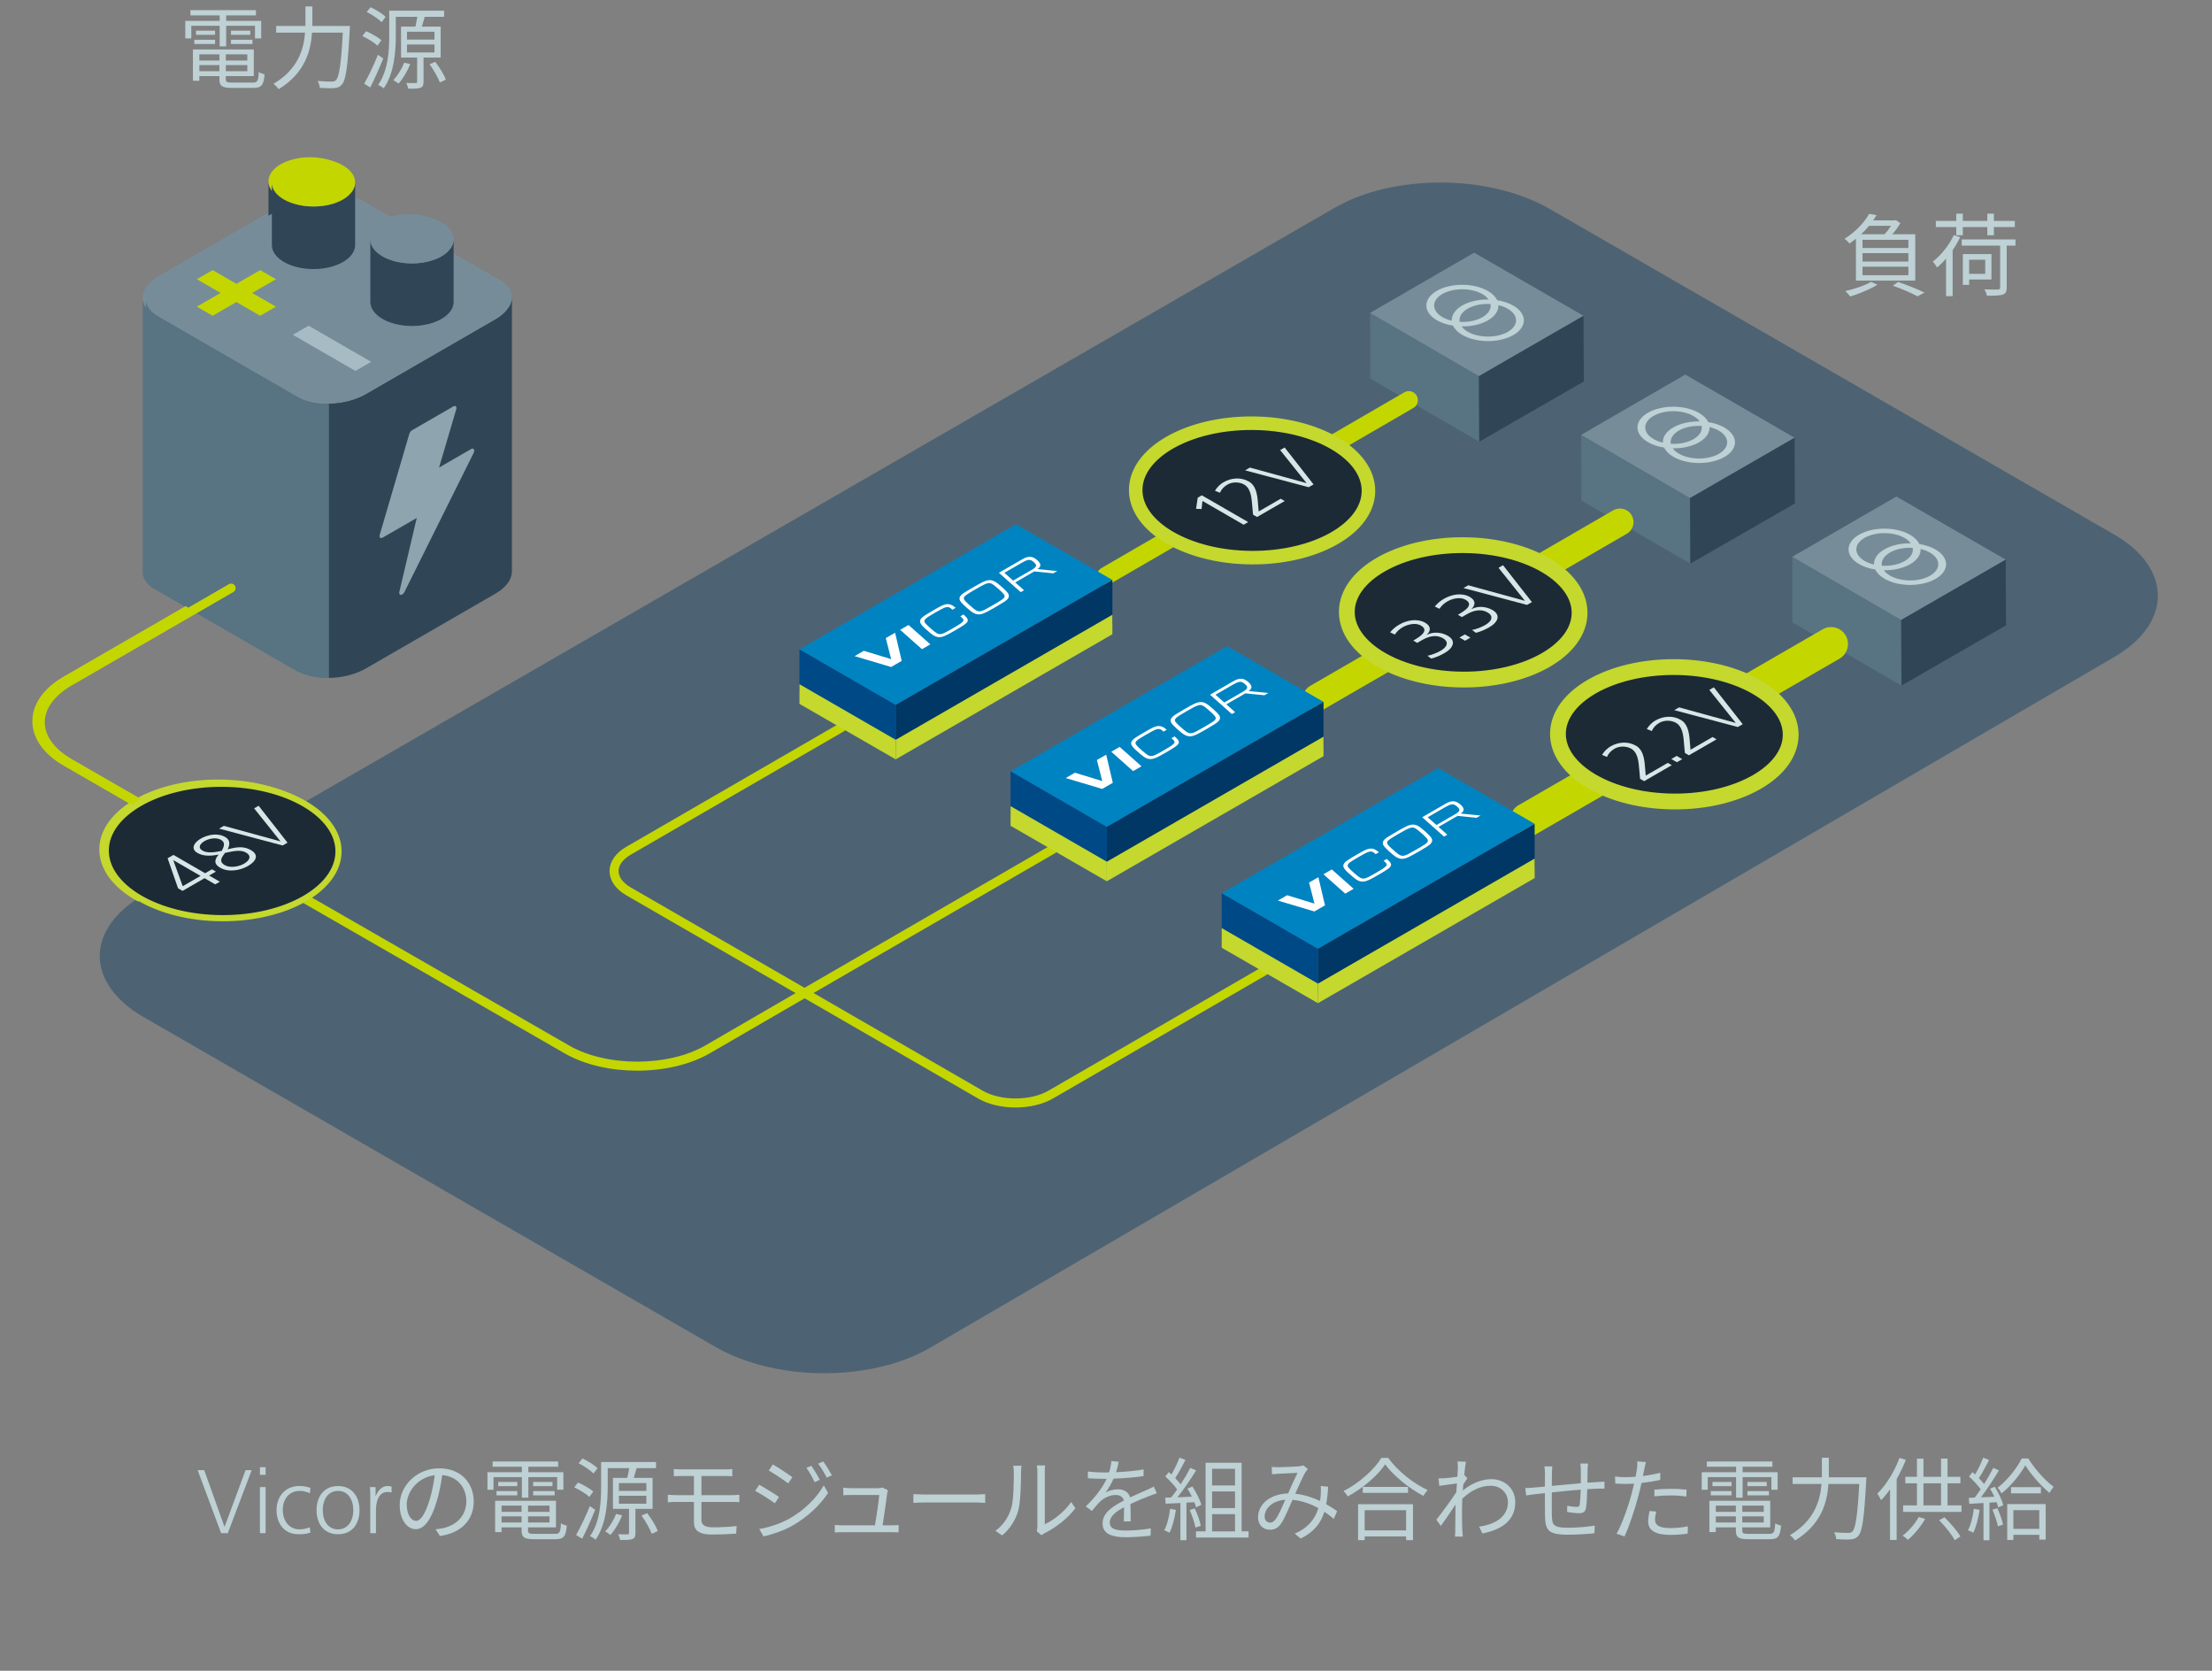 <?xml version="1.0" encoding="UTF-8"?><svg id="Layer_1" xmlns="http://www.w3.org/2000/svg" viewBox="0 0 980 740"><rect x="0" y="0" width="980" height="740" fill="#808080" stroke="none"/><defs><style>.cls-1,.cls-2,.cls-3,.cls-4,.cls-5{fill:none;}.cls-2{stroke-width:12px;}.cls-2,.cls-3,.cls-6,.cls-7,.cls-4,.cls-5,.cls-8,.cls-9,.cls-10,.cls-11{stroke-linecap:round;}.cls-2,.cls-3,.cls-4,.cls-5{stroke:#c4d600;stroke-miterlimit:10;}.cls-12{fill:#004987;}.cls-13{fill:#003764;}.cls-14{fill:#0083c1;}.cls-15{fill:#fff;}.cls-16{fill:#304657;}.cls-17{fill:#8ea4ae;}.cls-18{fill:#a6bbc3;}.cls-19{fill:#d6e7e7;}.cls-20{fill:#bed1d5;}.cls-21{fill:#c4d82e;}.cls-22{fill:#c4d600;}.cls-23{fill:#587382;}.cls-24{fill:#768d99;}.cls-25{fill:#4d6373;}.cls-3{stroke-width:15px;}.cls-6{stroke-width:2.73px;}.cls-6,.cls-7,.cls-8,.cls-9,.cls-10,.cls-11{fill:#1c2a36;stroke:#c4d82e;stroke-linejoin:round;}.cls-7{stroke-width:2.73px;}.cls-4{stroke-width:8px;}.cls-5{stroke-width:4px;}.cls-8{stroke-width:7px;}.cls-9{stroke-width:7px;}.cls-10{stroke-width:6px;}.cls-11{stroke-width:6px;}</style></defs><rect class="cls-1" x="-1.96" y="-.64" width="983.92" height="741.28"/><path class="cls-25" d="M410.58,596.43c-25.66,14.96-67.7,15.07-93.43,.23L63.5,450.4c-25.73-14.84-25.73-39.11,0-53.95L591.41,91.97c25.73-14.84,67.83-14.84,93.56,0l250.21,144.28c25.73,14.84,25.79,39.22,.13,54.18L410.58,596.43Z"/><g><g><path class="cls-1" d="M130.63,296.78l-62.22-35.92c-7.66-4.42-6.69-12.22,2.15-17.33l57.35-33.11c8.84-5.11,22.35-5.67,30.01-1.24l62.22,35.92c7.66,4.42,6.69,12.22-2.15,17.33l-57.35,33.11c-8.84,5.11-22.35,5.67-30.01,1.24h0Z"/><path class="cls-23" d="M130.63,175.37l-62.22-35.92c-3.58-2.07-5.27-4.87-5.16-7.79h0v121.33h0c-.15,2.95,1.54,5.79,5.16,7.88l62.22,35.92c3.61,2.09,8.53,3.06,13.65,2.98v-121.42c-5.11,.09-10.03-.89-13.65-2.98h0Z"/><path class="cls-24" d="M130.63,175.37l-62.22-35.92c-7.66-4.42-6.69-12.22,2.15-17.33l57.35-33.11c8.84-5.11,22.35-5.67,30.01-1.24l62.22,35.92c7.66,4.42,6.69,12.22-2.15,17.33l-57.35,33.11c-8.84,5.11-22.35,5.67-30.01,1.24h0Z"/><path class="cls-16" d="M225.29,131.57c-.17,3.3-2.64,6.75-7.31,9.45l-57.35,33.11c-4.67,2.7-10.64,4.12-16.36,4.22v121.42c5.72-.1,11.69-1.52,16.36-4.22l57.35-33.11c4.67-2.7,7.14-6.14,7.31-9.45h0v-121.42h0Z"/><path class="cls-17" d="M207.27,198.35l-14.25,8.23,7.59-25.74c.35-1.19-.28-1.91-1.21-1.37l-18.37,10.61c-.53,.31-1.01,.96-1.21,1.64l-13.06,44.56c-.35,1.19,.28,1.9,1.21,1.37l15.16-8.74-7.69,32.66c-.43,1.84,1.37,1.9,2.27,.08l30.58-61.43c.69-1.38,.08-2.49-1.02-1.85v-.02Z"/></g><g><path class="cls-16" d="M137.39,90.95c-10.19,0-18.45-4.77-18.45-10.65v27.73c0,5.88,8.26,10.65,18.45,10.65s18.45-4.77,18.45-10.65v-27.73c0,5.88-8.26,10.65-18.45,10.65Z"/><path class="cls-22" d="M137.39,90.95c-10.19,0-18.45-4.77-18.45-10.65s8.26-10.65,18.45-10.65,18.45,4.77,18.45,10.65-8.26,10.65-18.45,10.65Z"/></g><path class="cls-22" d="M85.72,135.33l10.53-6.08-10.53-6.08,6.99-4.03,10.53,6.08,10.53-6.08,6.98,4.03-10.53,6.08,10.53,6.08-6.99,4.03-10.53-6.08-10.53,6.08-6.98-4.03Z"/><path class="cls-18" d="M128.24,147.78l6.99-4.03,27.72,16-6.99,4.03-27.72-16Z"/><g><path class="cls-16" d="M181.03,116.15c-10.19,0-18.45-4.77-18.45-10.65v27.73c0,5.88,8.26,10.65,18.45,10.65s18.45-4.77,18.45-10.65v-27.73c0,5.88-8.26,10.65-18.45,10.65Z"/><path class="cls-24" d="M181.03,116.15c-10.19,0-18.45-4.77-18.45-10.65s8.26-10.65,18.45-10.65,18.45,4.77,18.45,10.65-8.26,10.65-18.45,10.65Z"/></g></g><path class="cls-5" d="M100.89,259.98l-71.68,41.42c-17.14,9.91-17.17,26.09-.05,35.96l31.11,17.94"/><g><g><polygon class="cls-23" points="792.62 275.18 840.92 303.14 840.78 274.1 792.54 246.1 792.62 275.18"/><polygon class="cls-24" points="838.67 219.41 792.54 246.1 840.78 274.1 887.11 247.38 838.67 219.41"/><polygon class="cls-16" points="887.25 276.47 840.92 303.14 840.78 274.1 887.11 247.38 887.25 276.47"/></g><path class="cls-20" d="M844.72,236.36c-6.26-3.61-16.37-3.63-22.59-.04-6.22,3.59-6.19,9.43,.07,13.04,2.05,1.18,4.51,1.97,7.12,2.38,.71,1.5,2.08,2.93,4.13,4.11,6.26,3.61,16.37,3.63,22.59,.04,6.22-3.59,6.19-9.43-.07-13.04-2.05-1.18-4.51-1.97-7.12-2.38-.71-1.5-2.08-2.93-4.13-4.11Zm-20.1,11.6c-4.9-2.83-4.93-7.42-.06-10.24,4.87-2.81,12.83-2.8,17.73,.03,1.22,.7,2.14,1.52,2.75,2.39-4.22-.07-8.47,.82-11.67,2.67s-4.74,4.3-4.62,6.74c-1.5-.36-2.91-.89-4.13-1.59Zm21.3-5.81c.37,2.09-.82,4.25-3.57,5.84s-6.49,2.28-10.11,2.06c-.37-2.09,.82-4.25,3.57-5.84s6.49-2.28,10.11-2.06Zm7.62,2.09c4.9,2.83,4.93,7.42,.06,10.24-4.87,2.81-12.83,2.8-17.73-.03-1.22-.7-2.14-1.52-2.75-2.39,4.22,.07,8.47-.82,11.67-2.67,3.21-1.85,4.74-4.3,4.62-6.74,1.5,.36,2.91,.88,4.13,1.59Z"/></g><g><g><polygon class="cls-23" points="699.09 221.18 747.39 249.14 747.25 220.1 699.01 192.1 699.09 221.18"/><polygon class="cls-24" points="745.14 165.41 699.01 192.1 747.25 220.1 793.58 193.38 745.14 165.41"/><polygon class="cls-16" points="793.72 222.47 747.39 249.14 747.25 220.1 793.58 193.38 793.72 222.47"/></g><path class="cls-20" d="M751.19,182.36c-6.26-3.61-16.37-3.63-22.59-.04-6.22,3.59-6.19,9.43,.07,13.04,2.05,1.18,4.51,1.97,7.12,2.38,.71,1.5,2.08,2.93,4.13,4.11,6.26,3.61,16.37,3.63,22.59,.04,6.22-3.59,6.19-9.43-.07-13.04-2.05-1.18-4.51-1.97-7.12-2.38-.71-1.5-2.08-2.93-4.13-4.11Zm-20.1,11.6c-4.9-2.83-4.93-7.42-.06-10.24,4.87-2.81,12.83-2.8,17.73,.03,1.22,.7,2.14,1.52,2.75,2.39-4.22-.07-8.47,.82-11.67,2.67s-4.74,4.3-4.62,6.74c-1.5-.36-2.91-.89-4.13-1.59Zm21.3-5.81c.37,2.09-.82,4.25-3.57,5.84s-6.49,2.28-10.11,2.06c-.37-2.09,.82-4.25,3.57-5.84s6.49-2.28,10.11-2.06Zm7.62,2.09c4.9,2.83,4.93,7.42,.06,10.24-4.87,2.81-12.83,2.8-17.73-.03-1.22-.7-2.14-1.52-2.75-2.39,4.22,.07,8.47-.82,11.67-2.67s4.74-4.3,4.62-6.74c1.5,.36,2.91,.88,4.13,1.59Z"/></g><g><g><polygon class="cls-23" points="605.56 167.18 653.86 195.14 653.72 166.1 605.48 138.1 605.56 167.18"/><polygon class="cls-24" points="651.61 111.41 605.48 138.1 653.72 166.1 700.05 139.38 651.61 111.41"/><polygon class="cls-16" points="700.19 168.47 653.86 195.14 653.72 166.1 700.05 139.38 700.19 168.47"/></g><path class="cls-20" d="M657.66,128.36c-6.26-3.61-16.37-3.63-22.59-.04-6.22,3.59-6.19,9.43,.07,13.04,2.05,1.18,4.51,1.97,7.12,2.38,.71,1.5,2.08,2.93,4.13,4.11,6.26,3.61,16.37,3.63,22.59,.04,6.22-3.59,6.19-9.43-.07-13.04-2.05-1.18-4.51-1.97-7.12-2.38-.71-1.5-2.08-2.93-4.13-4.11Zm-20.1,11.6c-4.9-2.83-4.93-7.42-.06-10.24,4.87-2.81,12.83-2.8,17.73,.03,1.22,.7,2.14,1.52,2.75,2.39-4.22-.07-8.47,.82-11.67,2.67s-4.74,4.3-4.62,6.74c-1.5-.36-2.91-.89-4.13-1.59Zm21.3-5.81c.37,2.09-.82,4.25-3.57,5.84s-6.49,2.28-10.11,2.06c-.37-2.09,.82-4.25,3.57-5.84s6.49-2.28,10.11-2.06Zm7.62,2.09c4.9,2.83,4.93,7.42,.06,10.24-4.87,2.81-12.83,2.8-17.73-.03-1.22-.7-2.14-1.52-2.75-2.39,4.22,.07,8.47-.82,11.67-2.67s4.74-4.3,4.62-6.74c1.5,.36,2.91,.88,4.13,1.59Z"/></g><g><line class="cls-3" x1="675.05" y1="362.61" x2="809.73" y2="284.73"/><g><ellipse class="cls-9" cx="740.29" cy="324.72" rx="29.77" ry="51.56" transform="translate(411.57 1063.24) rotate(-89.69)"/><g><path class="cls-19" d="M726.9,345.47l-1.77-1.02-.56-6.03c-.37-4-1.47-6.22-3.36-7.31-2.12-1.22-5.2-1.28-7.37-.03-1.73,1-2.75,2.2-3.38,3.65l-2.21-.87c.96-1.61,2.36-2.96,3.77-3.77,3.66-2.11,7.88-2.27,11.3-.3,1.85,1.07,3.42,3.19,3.86,8.11l.44,5.12,9.77-5.64,1.77,1.02-12.26,7.08h0Z"/><path class="cls-19" d="M741.42,337.1l-2.47-1.43,2.37-1.37,2.47,1.43-2.37,1.37Z"/><path class="cls-19" d="M746.74,334.02l-1.77-1.02-.56-6.03c-.37-4-1.47-6.22-3.36-7.31-2.12-1.22-5.2-1.28-7.37-.03-1.73,1-2.75,2.2-3.38,3.65l-2.21-.87c.96-1.61,2.36-2.96,3.77-3.77,3.66-2.11,7.88-2.27,11.3-.3,1.85,1.07,3.42,3.19,3.86,8.11l.44,5.12,9.77-5.64,1.77,1.02-12.26,7.08h0Z"/><path class="cls-19" d="M768.42,321.5l-28.16-7.47,2.14-1.23,25.1,6.89-11.7-14.63,1.99-1.15,12.8,16.34-2.17,1.25Z"/></g></g></g><g><line class="cls-2" x1="581.87" y1="308.54" x2="716.2" y2="230.73"/><g><ellipse class="cls-9" cx="646.76" cy="270.71" rx="29.77" ry="51.56" transform="translate(372.55 916) rotate(-89.69)"/><g><path class="cls-19" d="M630.91,289.94c1.82-.37,3.87-1.08,5.89-2.24,2.72-1.57,3.91-3.82,.94-5.54-2.59-1.5-5.7-1.2-9.36,.92l-1.99,1.15-1.77-1.02,.79-.46c4.94-2.85,5.05-4.79,2.55-6.23-2.27-1.31-5.76-.52-8.01,.78-1.46,.84-2.66,1.94-3.48,3.26l-2.09-1c.96-1.2,2.28-2.4,4-3.4,3.57-2.06,8.09-2.83,11.59-.81,2.44,1.41,2.6,3.43,.67,5.29l.06,.03c2.96-1.57,6.63-1.07,9.22,.42,3.68,2.12,2.7,5.28-1.46,7.67-1.76,1.01-3.6,1.84-5.86,2.43l-1.71-1.26h.02Z"/><path class="cls-19" d="M647.57,283.28l-2.47-1.43,2.37-1.37,2.47,1.43-2.37,1.37Z"/><path class="cls-19" d="M650.69,278.52c1.82-.37,3.87-1.08,5.89-2.24,2.72-1.57,3.91-3.82,.94-5.54-2.59-1.5-5.7-1.2-9.36,.92l-1.99,1.15-1.77-1.02,.79-.46c4.94-2.86,5.05-4.79,2.55-6.23-2.27-1.31-5.76-.52-8.01,.78-1.46,.84-2.66,1.94-3.47,3.26l-2.09-1c.96-1.2,2.28-2.4,4-3.4,3.57-2.06,8.08-2.83,11.59-.81,2.44,1.41,2.6,3.43,.67,5.29l.06,.04c2.96-1.57,6.63-1.07,9.22,.42,3.68,2.12,2.7,5.28-1.46,7.67-1.76,1.01-3.6,1.84-5.86,2.43l-1.71-1.26h.01Z"/><path class="cls-19" d="M675.03,267.42l-28.16-7.47,2.13-1.23,25.1,6.89-11.7-14.63,1.99-1.15,12.8,16.34-2.17,1.25h.01Z"/></g></g></g><g><line class="cls-4" x1="488.43" y1="254.6" x2="622.67" y2="176.73"/><g><ellipse class="cls-11" cx="553.22" cy="216.71" rx="29.77" ry="51.56" transform="translate(333.52 768.75) rotate(-89.69)"/><g><path class="cls-19" d="M549.48,231.91l-18.25-10.54-.39,3.59-2.44-.12,.74-4.91,1.81-1.05,20.55,11.86-2.02,1.17h0Z"/><path class="cls-19" d="M555.42,228.48l-1.77-1.02-.56-6.03c-.37-4-1.47-6.22-3.36-7.31-2.12-1.22-5.2-1.28-7.37-.03-1.73,1-2.75,2.2-3.38,3.65l-2.21-.87c.96-1.61,2.36-2.96,3.77-3.77,3.66-2.11,7.88-2.27,11.3-.3,1.85,1.07,3.42,3.19,3.86,8.11l.44,5.12,9.77-5.64,1.77,1.02-12.26,7.08h0Z"/><path class="cls-19" d="M578.28,215.29l-28.16-7.47,2.14-1.23,25.1,6.89-11.7-14.63,1.99-1.15,12.8,16.34-2.17,1.25Z"/></g></g></g><path class="cls-5" d="M371.5,321.6l-94.52,54.69c-8.57,4.96-8.56,13.07,0,18.02l155.88,90c8.57,4.95,22.6,4.94,31.17-.02l94.52-54.7"/><line class="cls-5" x1="354.93" y1="439.31" x2="465.03" y2="375.6"/><path class="cls-5" d="M133.48,397.49l116.24,66.85c17.16,9.87,45.22,9.82,62.35-.11l42.8-24.82"/><g><ellipse class="cls-6" cx="96.92" cy="376.4" rx="29.77" ry="51.56" transform="translate(-280 471.28) rotate(-89.69)"/><g><path class="cls-19" d="M93.86,391.2l-4.74-2.74-9.74,5.62-2-1.16-4.62-13.28,2.58-1.49,14.04,8.11,3.01-1.74,1.77,1.02-3.01,1.74,4.74,2.74-2.02,1.17h-.01Zm-18.52-10.68l-.06,.03,4.17,11.46,7.9-4.56-12.01-6.94h0Z"/><path class="cls-19" d="M109.64,376c3.86,2.23,2.23,5.04-1.31,7.08-3.25,1.88-8.5,2.93-12.26,.76-2.59-1.5-2.89-3.19-.71-5.85-3.93,.81-7.04,.63-9.34-.69-3.47-2.01-1.11-4.9,1.34-6.32,3.1-1.79,7.5-2.73,10.91-.76,1.97,1.14,2.36,2.95,1.09,5.46,4.84-1.36,7.65-1.19,10.27,.32h0Zm-13.2-4.51c-2.12-1.22-5.31-.64-7.33,.53-1.93,1.12-3.15,2.91-.89,4.22,1.91,1.1,4.7,.92,8.48,.13,1.45-2.44,1.36-3.95-.26-4.88Zm1.76,5.75l-.79,1.1c-1.28,1.76-1.36,3.16,.64,4.32,2.38,1.38,6.23,.72,8.51-.59,2.63-1.52,3.53-3.47,.88-5-2.33-1.34-5.64-.55-8.16-.05l-1.08,.22h0Z"/><path class="cls-19" d="M123.71,373.97l-28.16-7.47,2.14-1.23,25.1,6.89-11.7-14.63,1.99-1.15,12.8,16.34s-2.17,1.25-2.17,1.25Z"/></g></g><g><polygon class="cls-14" points="539.75 395.13 582.39 419.75 678.4 364.36 635.67 339.71 539.75 395.13"/><polygon class="cls-13" points="678.4 383.78 678.4 364.36 582.39 419.75 582.39 439.2 678.4 383.78"/><polygon class="cls-12" points="539.75 414.63 539.75 395.13 582.39 419.75 582.39 439.2 539.75 414.63"/><polygon class="cls-21" points="678.4 388.41 678.4 379.77 582.39 435.16 582.39 443.82 678.4 388.41"/><polygon class="cls-21" points="539.75 419.25 539.75 410.54 582.39 435.16 582.39 443.82 539.75 419.25"/></g><g><polygon class="cls-14" points="446.22 341.13 488.86 365.75 584.87 310.36 542.14 285.71 446.22 341.13"/><polygon class="cls-13" points="584.87 329.78 584.87 310.36 488.86 365.75 488.86 385.2 584.87 329.78"/><polygon class="cls-12" points="446.22 360.63 446.22 341.13 488.86 365.75 488.86 385.2 446.22 360.63"/><polygon class="cls-21" points="584.87 334.41 584.87 325.77 488.86 381.16 488.86 389.82 584.87 334.41"/><polygon class="cls-21" points="446.22 365.25 446.22 356.54 488.86 381.16 488.86 389.82 446.22 365.25"/></g><g><polygon class="cls-14" points="352.69 287.13 395.33 311.75 491.33 256.36 448.61 231.71 352.69 287.13"/><polygon class="cls-13" points="491.33 275.78 491.33 256.36 395.33 311.75 395.33 331.2 491.33 275.78"/><polygon class="cls-12" points="352.69 306.63 352.69 287.13 395.33 311.75 395.33 331.2 352.69 306.63"/><polygon class="cls-21" points="491.33 280.41 491.33 271.77 395.33 327.16 395.33 335.82 491.33 280.41"/><polygon class="cls-21" points="352.69 311.25 352.69 302.54 395.33 327.16 395.33 335.82 352.69 311.25"/></g><g><path class="cls-15" d="M377.12,290.1l4.09-2.36,12.11,3.7-2.39-9.32,4.13-2.38,2.93,12.47-4.7,2.71-16.17-4.82h0Z"/><path class="cls-15" d="M397.3,278.45l3.71-2.14,9.67,8.58-3.71,2.14-9.67-8.58Z"/><path class="cls-15" d="M425.36,271.65l.4,.36c1.57,1.39,1.84,2.18,1.14,3.17-.45,.6-2.02,1.66-5.4,3.61-3.31,1.91-4.6,2.53-5.81,2.8-1.19,.26-2.31,.08-3.45-.58-.85-.49-2.65-1.97-4.29-3.51-1.9-1.81-2.27-2.85-1.38-4,.64-.84,1.62-1.49,6.17-4.12,2.5-1.45,3.55-1.94,4.63-2.2,1.08-.26,2.07-.11,3.1,.48,.37,.21,.75,.5,1.42,1.05l-1.44,.83c-.48-.47-.72-.65-1.09-.86-1.21-.7-2.16-.38-6.64,2.2-4.75,2.74-5.28,3.32-4.26,4.65,.74,.95,4,3.81,5.05,4.41,.7,.4,1.4,.51,2.13,.34,.93-.22,1.97-.74,4.61-2.26,5.48-3.16,5.88-3.63,4.26-5.07l-.55-.49,1.43-.82h-.03Z"/><path class="cls-15" d="M435.92,256.55c1.19-.26,2.31-.08,3.45,.58,1.54,.89,5.04,4.05,5.75,5.2,.59,.95,.45,1.84-.43,2.73-.65,.63-1.88,1.42-5.22,3.36-3.89,2.25-5.03,2.79-6.31,3.09-1.19,.26-2.31,.08-3.45-.58-1.53-.88-5.06-4.06-5.75-5.19-.59-.95-.45-1.84,.42-2.73,.65-.63,1.88-1.43,5.3-3.4,3.82-2.2,4.97-2.76,6.23-3.05h0Zm-10.33,7.53c-.27,.71,.06,1.22,1.9,2.93,1.4,1.29,2.82,2.45,3.44,2.81,.74,.42,1.42,.54,2.17,.36,1.02-.25,1.83-.65,5.28-2.65,4.07-2.35,4.84-2.88,5.11-3.59s-.08-1.23-1.9-2.94c-1.42-1.3-2.82-2.45-3.44-2.81-1.54-.89-2.4-.63-7.39,2.25-3.89,2.25-4.9,2.95-5.17,3.62v.02Z"/><path class="cls-15" d="M441.05,253.19l10.03-5.79c1.55-.9,2.34-1.2,3.38-1.27,.79-.05,1.56,.12,2.26,.52,1.73,1,2.75,2.35,2.7,3.2-.03,.53-.39,1.12-1.28,1.71,1.12,.14,8.77,.86,8.77,.86l-1.75,1.01s-7.17-.72-8.44-.84l-8.44,4.87,3.9,3.46-1.46,.84-9.67-8.58h0Zm14.34-1.16c1.57-.91,2.12-1.43,2.13-2.06,0-.38-.17-.69-.69-1.2-.37-.38-.81-.72-1.21-.96-1.03-.59-2.15-.37-4.21,.82l-7.93,4.58,3.89,3.44,8.02-4.63h0Z"/></g><g><path class="cls-15" d="M564.65,398.37l4.09-2.36,12.11,3.7-2.39-9.32,4.13-2.38,2.93,12.47-4.7,2.71-16.17-4.82Z"/><path class="cls-15" d="M584.83,386.72l3.71-2.14,9.67,8.58-3.71,2.14-9.67-8.58Z"/><path class="cls-15" d="M612.89,379.92l.4,.36c1.57,1.39,1.84,2.18,1.14,3.17-.45,.6-2.02,1.66-5.4,3.61-3.31,1.91-4.6,2.53-5.81,2.8-1.19,.26-2.31,.08-3.45-.58-.85-.49-2.65-1.97-4.29-3.51-1.9-1.81-2.27-2.85-1.38-4,.64-.84,1.62-1.49,6.17-4.12,2.5-1.45,3.55-1.94,4.63-2.2s2.07-.11,3.1,.48c.37,.21,.75,.5,1.42,1.05l-1.44,.83c-.48-.47-.72-.65-1.09-.86-1.21-.7-2.16-.38-6.64,2.2-4.75,2.74-5.28,3.32-4.26,4.65,.74,.95,4,3.81,5.05,4.41,.7,.4,1.4,.51,2.13,.34,.93-.22,1.97-.74,4.61-2.26,5.48-3.16,5.88-3.63,4.26-5.07l-.55-.49,1.43-.82h-.03Z"/><path class="cls-15" d="M623.45,364.82c1.19-.26,2.31-.08,3.45,.58,1.54,.89,5.04,4.05,5.75,5.2,.59,.95,.45,1.84-.43,2.73-.65,.63-1.88,1.42-5.22,3.36-3.89,2.25-5.03,2.79-6.31,3.09-1.19,.26-2.31,.08-3.45-.58-1.53-.88-5.06-4.06-5.75-5.19-.59-.95-.45-1.84,.42-2.73,.65-.63,1.88-1.43,5.3-3.4,3.82-2.2,4.97-2.76,6.23-3.05h.01Zm-10.33,7.53c-.27,.71,.06,1.22,1.9,2.93,1.4,1.29,2.82,2.45,3.44,2.81,.74,.42,1.42,.54,2.17,.36,1.02-.25,1.83-.65,5.28-2.65,4.07-2.35,4.84-2.88,5.11-3.59,.27-.71-.08-1.23-1.9-2.94-1.42-1.3-2.82-2.45-3.44-2.81-1.54-.89-2.4-.63-7.39,2.25-3.89,2.25-4.9,2.95-5.17,3.62v.02Z"/><path class="cls-15" d="M628.58,361.46l10.03-5.79c1.55-.9,2.34-1.2,3.38-1.27,.79-.05,1.56,.12,2.26,.52,1.73,1,2.75,2.35,2.7,3.2-.03,.53-.39,1.12-1.28,1.71,1.12,.14,8.77,.86,8.77,.86l-1.75,1.01s-7.17-.72-8.44-.84l-8.44,4.87,3.9,3.46-1.46,.84-9.67-8.58h0Zm14.34-1.16c1.57-.91,2.12-1.43,2.13-2.06,0-.38-.17-.69-.69-1.2-.37-.38-.81-.72-1.21-.96-1.03-.59-2.15-.37-4.21,.82l-7.93,4.58,3.89,3.44,8.02-4.63h0Z"/></g><g><path class="cls-15" d="M470.65,344.1l4.09-2.36,12.11,3.7-2.39-9.32,4.13-2.38,2.93,12.47-4.7,2.71-16.17-4.82h0Z"/><path class="cls-15" d="M490.84,332.45l3.71-2.14,9.67,8.58-3.71,2.14-9.67-8.58Z"/><path class="cls-15" d="M518.89,325.65l.4,.36c1.57,1.39,1.84,2.18,1.14,3.17-.45,.6-2.02,1.66-5.4,3.61-3.31,1.91-4.6,2.53-5.81,2.8-1.19,.26-2.31,.08-3.45-.58-.85-.49-2.65-1.97-4.29-3.51-1.9-1.81-2.27-2.85-1.38-4,.64-.84,1.62-1.49,6.17-4.12,2.5-1.45,3.55-1.94,4.63-2.2,1.08-.26,2.07-.11,3.1,.48,.37,.21,.75,.5,1.42,1.05l-1.44,.83c-.48-.47-.72-.65-1.09-.86-1.21-.7-2.16-.38-6.64,2.2-4.75,2.74-5.28,3.32-4.26,4.65,.74,.95,4,3.81,5.05,4.41,.7,.4,1.4,.51,2.13,.34,.93-.22,1.97-.74,4.61-2.26,5.48-3.16,5.88-3.63,4.26-5.07l-.55-.49,1.43-.82h-.03Z"/><path class="cls-15" d="M529.46,310.55c1.19-.26,2.31-.08,3.45,.58,1.54,.89,5.04,4.05,5.75,5.2,.59,.95,.45,1.84-.43,2.73-.65,.63-1.88,1.42-5.22,3.36-3.89,2.25-5.03,2.79-6.31,3.09-1.19,.26-2.31,.08-3.45-.58-1.53-.88-5.06-4.06-5.75-5.19-.59-.95-.45-1.84,.42-2.73,.65-.63,1.88-1.43,5.3-3.4,3.82-2.2,4.97-2.76,6.23-3.05h.01Zm-10.33,7.53c-.27,.71,.06,1.22,1.9,2.93,1.4,1.29,2.82,2.45,3.44,2.81,.74,.42,1.42,.54,2.17,.36,1.02-.25,1.83-.65,5.28-2.65,4.07-2.35,4.84-2.88,5.11-3.59,.27-.71-.08-1.23-1.9-2.94-1.42-1.3-2.82-2.45-3.44-2.81-1.54-.89-2.4-.63-7.39,2.25-3.89,2.25-4.9,2.95-5.17,3.62v.02Z"/><path class="cls-15" d="M534.58,307.19l10.03-5.79c1.55-.9,2.34-1.2,3.38-1.27,.79-.05,1.56,.12,2.26,.52,1.73,1,2.75,2.35,2.7,3.2-.03,.53-.39,1.12-1.28,1.71,1.12,.14,8.77,.86,8.77,.86l-1.75,1.01s-7.17-.72-8.44-.84l-8.44,4.87,3.9,3.46-1.46,.84-9.67-8.58h0Zm14.34-1.16c1.57-.91,2.12-1.43,2.13-2.06,0-.38-.17-.69-.69-1.2-.37-.38-.81-.72-1.21-.96-1.03-.59-2.15-.37-4.21,.82l-7.93,4.58,3.89,3.44,8.02-4.63h0Z"/></g><g><rect class="cls-1" x="-.46" y="-.14" width="983.92" height="741.28"/><path class="cls-25" d="M412.08,596.93c-25.66,14.96-67.7,15.07-93.43,.23L65,450.9c-25.73-14.84-25.73-39.11,0-53.95L592.91,92.47c25.73-14.84,67.83-14.84,93.56,0l250.21,144.28c25.73,14.84,25.79,39.22,.13,54.18L412.08,596.93Z"/><g><g><path class="cls-1" d="M132.13,297.28l-62.22-35.92c-7.66-4.42-6.69-12.22,2.15-17.33l57.35-33.11c8.84-5.11,22.35-5.67,30.01-1.24l62.22,35.92c7.66,4.42,6.69,12.22-2.15,17.33l-57.35,33.11c-8.84,5.11-22.35,5.67-30.01,1.24Z"/><path class="cls-23" d="M132.13,175.87l-62.22-35.92c-3.58-2.07-5.27-4.87-5.16-7.79h0v121.33h.01c-.15,2.95,1.54,5.79,5.16,7.88l62.22,35.92c3.61,2.09,8.53,3.06,13.65,2.98v-121.42c-5.11,.09-10.03-.89-13.65-2.98Z"/><path class="cls-24" d="M132.13,175.87l-62.22-35.92c-7.66-4.42-6.69-12.22,2.15-17.33l57.35-33.11c8.84-5.11,22.35-5.67,30.01-1.24l62.22,35.92c7.66,4.42,6.69,12.22-2.15,17.33l-57.35,33.11c-8.84,5.11-22.35,5.67-30.01,1.24Z"/><path class="cls-16" d="M226.79,132.07c-.17,3.3-2.64,6.75-7.31,9.45l-57.35,33.11c-4.67,2.7-10.64,4.12-16.36,4.22v121.42c5.72-.1,11.69-1.52,16.36-4.22l57.35-33.11c4.67-2.7,7.14-6.14,7.31-9.45h0v-121.42h0Z"/><path class="cls-17" d="M208.77,198.85l-14.25,8.23,7.59-25.74c.35-1.19-.28-1.91-1.21-1.37l-18.37,10.61c-.53,.31-1.01,.96-1.21,1.64l-13.06,44.56c-.35,1.19,.28,1.9,1.21,1.37l15.16-8.74-7.69,32.66c-.43,1.84,1.37,1.9,2.27,.08l30.58-61.43c.69-1.38,.08-2.49-1.02-1.85Z"/></g><g><path class="cls-16" d="M138.89,91.45c-10.19,0-18.45-4.77-18.45-10.65v27.73c0,5.88,8.26,10.65,18.45,10.65s18.45-4.77,18.45-10.65v-27.73c0,5.88-8.26,10.65-18.45,10.65Z"/><path class="cls-22" d="M138.89,91.45c-10.19,0-18.45-4.77-18.45-10.65s8.26-10.65,18.45-10.65,18.45,4.77,18.45,10.65-8.26,10.65-18.45,10.65Z"/></g><path class="cls-22" d="M87.22,135.83l10.53-6.08-10.53-6.08,6.99-4.03,10.53,6.08,10.53-6.08,6.98,4.03-10.53,6.08,10.53,6.08-6.99,4.03-10.53-6.08-10.53,6.08-6.98-4.03Z"/><path class="cls-18" d="M129.74,148.28l6.99-4.03,27.72,16-6.99,4.03-27.72-16Z"/><g><path class="cls-16" d="M182.53,116.65c-10.19,0-18.45-4.77-18.45-10.65v27.73c0,5.88,8.26,10.65,18.45,10.65s18.45-4.77,18.45-10.65v-27.73c0,5.88-8.26,10.65-18.45,10.65Z"/><path class="cls-24" d="M182.53,116.65c-10.19,0-18.45-4.77-18.45-10.65s8.26-10.65,18.45-10.65,18.45,4.77,18.45,10.65-8.26,10.65-18.45,10.65Z"/></g></g><path class="cls-5" d="M102.39,260.48l-71.68,41.42c-17.14,9.91-17.17,26.09-.05,35.96l31.11,17.94"/><g><g><polygon class="cls-23" points="794.12 275.68 842.42 303.64 842.28 274.6 794.04 246.6 794.12 275.68"/><polygon class="cls-24" points="840.17 219.91 794.04 246.6 842.28 274.6 888.61 247.88 840.17 219.91"/><polygon class="cls-16" points="888.75 276.97 842.42 303.64 842.28 274.6 888.61 247.88 888.75 276.97"/></g><path class="cls-20" d="M846.22,236.86c-6.26-3.61-16.37-3.63-22.59-.04-6.22,3.59-6.19,9.43,.07,13.04,2.05,1.18,4.51,1.97,7.12,2.38,.71,1.5,2.08,2.93,4.13,4.11,6.26,3.61,16.37,3.63,22.59,.04,6.22-3.59,6.19-9.43-.07-13.04-2.05-1.18-4.51-1.97-7.12-2.38-.71-1.5-2.08-2.93-4.13-4.11Zm-20.1,11.6c-4.9-2.83-4.93-7.42-.06-10.24,4.87-2.81,12.83-2.8,17.73,.03,1.22,.7,2.14,1.52,2.75,2.39-4.22-.07-8.47,.82-11.67,2.67s-4.74,4.3-4.62,6.74c-1.5-.36-2.91-.89-4.13-1.59Zm21.3-5.81c.37,2.09-.82,4.25-3.57,5.84-2.75,1.59-6.49,2.28-10.11,2.06-.37-2.09,.82-4.25,3.57-5.84,2.75-1.59,6.49-2.28,10.11-2.06Zm7.62,2.09c4.9,2.83,4.93,7.42,.06,10.24-4.87,2.81-12.83,2.8-17.73-.03-1.22-.7-2.14-1.52-2.75-2.39,4.22,.07,8.47-.82,11.67-2.67,3.21-1.85,4.74-4.3,4.62-6.74,1.5,.36,2.91,.88,4.13,1.59Z"/></g><g><g><polygon class="cls-23" points="700.59 221.68 748.89 249.64 748.75 220.6 700.51 192.6 700.59 221.68"/><polygon class="cls-24" points="746.64 165.91 700.51 192.6 748.75 220.6 795.08 193.88 746.64 165.91"/><polygon class="cls-16" points="795.22 222.97 748.89 249.64 748.75 220.6 795.08 193.88 795.22 222.97"/></g><path class="cls-20" d="M752.69,182.86c-6.26-3.61-16.37-3.63-22.59-.04-6.22,3.59-6.19,9.43,.07,13.04,2.05,1.18,4.51,1.97,7.12,2.38,.71,1.5,2.08,2.93,4.13,4.11,6.26,3.61,16.37,3.63,22.59,.04,6.22-3.59,6.19-9.43-.07-13.04-2.05-1.18-4.51-1.97-7.12-2.38-.71-1.5-2.08-2.93-4.13-4.11Zm-20.1,11.6c-4.9-2.83-4.93-7.42-.06-10.24,4.87-2.81,12.83-2.8,17.73,.03,1.22,.7,2.14,1.52,2.75,2.39-4.22-.07-8.47,.82-11.67,2.67s-4.74,4.3-4.62,6.74c-1.5-.36-2.91-.89-4.13-1.59Zm21.3-5.81c.37,2.09-.82,4.25-3.57,5.84-2.75,1.59-6.49,2.28-10.11,2.06-.37-2.09,.82-4.25,3.57-5.84,2.75-1.59,6.49-2.28,10.11-2.06Zm7.62,2.09c4.9,2.83,4.93,7.42,.06,10.24-4.87,2.81-12.83,2.8-17.73-.03-1.22-.7-2.14-1.52-2.75-2.39,4.22,.07,8.47-.82,11.67-2.67s4.74-4.3,4.62-6.74c1.5,.36,2.91,.88,4.13,1.59Z"/></g><g><g><polygon class="cls-23" points="607.06 167.68 655.36 195.64 655.22 166.6 606.98 138.6 607.06 167.68"/><polygon class="cls-24" points="653.11 111.91 606.98 138.6 655.22 166.6 701.55 139.88 653.11 111.91"/><polygon class="cls-16" points="701.69 168.97 655.36 195.64 655.22 166.6 701.55 139.88 701.69 168.97"/></g><path class="cls-20" d="M659.16,128.86c-6.26-3.61-16.37-3.63-22.59-.04-6.22,3.59-6.19,9.43,.07,13.04,2.05,1.18,4.51,1.97,7.12,2.38,.71,1.5,2.08,2.93,4.13,4.11,6.26,3.61,16.37,3.63,22.59,.04,6.22-3.59,6.19-9.43-.07-13.04-2.05-1.18-4.51-1.97-7.12-2.38-.71-1.5-2.08-2.93-4.13-4.11Zm-20.1,11.6c-4.9-2.83-4.93-7.42-.06-10.24,4.87-2.81,12.83-2.8,17.73,.03,1.22,.7,2.14,1.52,2.75,2.39-4.22-.07-8.47,.82-11.67,2.67s-4.74,4.3-4.62,6.74c-1.5-.36-2.91-.89-4.13-1.59Zm21.3-5.81c.37,2.09-.82,4.25-3.57,5.84s-6.49,2.28-10.11,2.06c-.37-2.09,.82-4.25,3.57-5.84s6.49-2.28,10.11-2.06Zm7.62,2.09c4.9,2.83,4.93,7.42,.06,10.24-4.87,2.81-12.83,2.8-17.73-.03-1.22-.7-2.14-1.52-2.75-2.39,4.22,.07,8.47-.82,11.67-2.67s4.74-4.3,4.62-6.74c1.5,.36,2.91,.88,4.13,1.59Z"/></g><g><line class="cls-3" x1="676.55" y1="363.11" x2="811.23" y2="285.23"/><g><ellipse class="cls-8" cx="741.76" cy="325.2" rx="29.77" ry="51.56" transform="translate(412.58 1065.21) rotate(-89.69)"/><g><path class="cls-19" d="M728.4,345.97l-1.77-1.02-.56-6.03c-.37-4-1.47-6.22-3.36-7.31-2.12-1.22-5.2-1.28-7.37-.03-1.73,1-2.75,2.2-3.38,3.65l-2.21-.87c.96-1.61,2.36-2.96,3.77-3.77,3.66-2.11,7.88-2.27,11.3-.3,1.85,1.07,3.42,3.19,3.86,8.11l.44,5.12,9.77-5.64,1.77,1.02-12.26,7.08Z"/><path class="cls-19" d="M742.92,337.6l-2.47-1.43,2.37-1.37,2.47,1.43-2.37,1.37Z"/><path class="cls-19" d="M748.24,334.52l-1.77-1.02-.56-6.03c-.37-4-1.47-6.22-3.36-7.31-2.12-1.22-5.2-1.28-7.37-.03-1.73,1-2.75,2.2-3.38,3.65l-2.21-.87c.96-1.61,2.36-2.96,3.77-3.77,3.66-2.11,7.88-2.27,11.3-.3,1.85,1.07,3.42,3.19,3.86,8.11l.44,5.12,9.77-5.64,1.77,1.02-12.26,7.08Z"/><path class="cls-19" d="M769.92,322l-28.16-7.47,2.14-1.23,25.1,6.89-11.7-14.63,1.99-1.15,12.8,16.34-2.17,1.25Z"/></g></g></g><g><line class="cls-2" x1="583.37" y1="309.04" x2="717.7" y2="231.23"/><g><ellipse class="cls-8" cx="648.23" cy="271.2" rx="29.77" ry="51.56" transform="translate(373.55 917.97) rotate(-89.69)"/><g><path class="cls-19" d="M632.41,290.44c1.82-.37,3.87-1.08,5.89-2.24,2.72-1.57,3.91-3.82,.94-5.54-2.59-1.5-5.7-1.2-9.36,.92l-1.99,1.15-1.77-1.02,.79-.46c4.94-2.85,5.05-4.79,2.55-6.23-2.27-1.31-5.76-.52-8.01,.78-1.46,.84-2.66,1.94-3.48,3.26l-2.09-1c.96-1.2,2.28-2.4,4-3.4,3.57-2.06,8.09-2.83,11.59-.81,2.44,1.41,2.6,3.43,.67,5.29l.06,.03c2.96-1.57,6.63-1.07,9.22,.42,3.68,2.12,2.7,5.28-1.46,7.67-1.76,1.01-3.6,1.84-5.86,2.43l-1.71-1.26Z"/><path class="cls-19" d="M649.07,283.78l-2.47-1.43,2.37-1.37,2.47,1.43-2.37,1.37Z"/><path class="cls-19" d="M652.19,279.02c1.82-.37,3.87-1.08,5.89-2.24,2.72-1.57,3.91-3.82,.94-5.54-2.59-1.5-5.7-1.2-9.36,.92l-1.99,1.15-1.77-1.02,.79-.46c4.94-2.86,5.05-4.79,2.55-6.23-2.27-1.31-5.76-.52-8.01,.78-1.46,.84-2.66,1.94-3.47,3.26l-2.09-1c.96-1.2,2.28-2.4,4-3.4,3.57-2.06,8.08-2.83,11.59-.81,2.44,1.41,2.6,3.43,.67,5.29l.06,.04c2.96-1.57,6.63-1.07,9.22,.42,3.68,2.12,2.7,5.28-1.46,7.67-1.76,1.01-3.6,1.84-5.86,2.43l-1.71-1.26Z"/><path class="cls-19" d="M676.53,267.92l-28.16-7.47,2.13-1.23,25.1,6.89-11.7-14.63,1.99-1.15,12.8,16.34-2.17,1.25Z"/></g></g></g><g><line class="cls-4" x1="489.93" y1="255.1" x2="624.17" y2="177.23"/><g><ellipse class="cls-10" cx="554.7" cy="217.2" rx="29.77" ry="51.56" transform="translate(334.52 770.73) rotate(-89.69)"/><g><path class="cls-19" d="M550.98,232.41l-18.25-10.54-.39,3.59-2.44-.12,.74-4.91,1.81-1.05,20.55,11.86-2.02,1.17Z"/><path class="cls-19" d="M556.92,228.98l-1.77-1.02-.56-6.03c-.37-4-1.47-6.22-3.36-7.31-2.12-1.22-5.2-1.28-7.37-.03-1.73,1-2.75,2.2-3.38,3.65l-2.21-.87c.96-1.61,2.36-2.96,3.77-3.77,3.66-2.11,7.88-2.27,11.3-.3,1.85,1.07,3.42,3.19,3.86,8.11l.44,5.12,9.77-5.64,1.77,1.02-12.26,7.08Z"/><path class="cls-19" d="M579.78,215.79l-28.16-7.47,2.14-1.23,25.1,6.89-11.7-14.63,1.99-1.15,12.8,16.34-2.17,1.25Z"/></g></g></g><path class="cls-5" d="M373,322.1l-94.52,54.69c-8.57,4.96-8.56,13.07,0,18.02l155.88,90c8.57,4.95,22.6,4.94,31.17-.02l94.52-54.7"/><line class="cls-5" x1="356.43" y1="439.81" x2="466.53" y2="376.1"/><path class="cls-5" d="M134.98,397.99l116.24,66.85c17.16,9.87,45.22,9.82,62.35-.11l42.8-24.82"/><g><ellipse class="cls-7" cx="98.41" cy="376.88" rx="29.77" ry="51.56" transform="translate(-278.99 473.27) rotate(-89.69)"/><g><path class="cls-19" d="M95.36,391.7l-4.74-2.74-9.74,5.62-2-1.16-4.62-13.28,2.58-1.49,14.04,8.11,3.01-1.74,1.77,1.02-3.01,1.74,4.74,2.74-2.02,1.17Zm-18.52-10.69l-.06,.03,4.17,11.46,7.9-4.56-12.01-6.94Z"/><path class="cls-19" d="M111.14,376.5c3.86,2.23,2.23,5.04-1.31,7.08-3.25,1.88-8.5,2.93-12.26,.76-2.59-1.5-2.89-3.19-.71-5.85-3.93,.81-7.04,.63-9.34-.69-3.47-2.01-1.11-4.9,1.34-6.32,3.1-1.79,7.5-2.73,10.91-.76,1.97,1.14,2.36,2.95,1.09,5.46,4.84-1.36,7.65-1.19,10.27,.32Zm-13.2-4.51c-2.12-1.23-5.31-.64-7.33,.53-1.93,1.12-3.15,2.91-.89,4.22,1.91,1.1,4.7,.92,8.48,.13,1.45-2.44,1.36-3.95-.26-4.88Zm1.76,5.75l-.79,1.1c-1.28,1.76-1.36,3.17,.64,4.32,2.38,1.38,6.23,.72,8.51-.59,2.63-1.52,3.53-3.47,.88-5-2.33-1.34-5.64-.55-8.16-.05l-1.08,.22Z"/><path class="cls-19" d="M125.21,374.47l-28.16-7.47,2.14-1.23,25.1,6.89-11.7-14.63,1.99-1.15,12.8,16.34-2.17,1.25Z"/></g></g><g><path class="cls-20" d="M822.25,105.76c-.92,.72-1.88,1.4-2.88,2.08-.48-.64-1.48-1.64-2.2-2.08,5.16-3.16,8.96-7.52,10.96-11.08l3.24,.64c-.48,.76-.96,1.52-1.48,2.28h9.6l.44-.12,2,1.32c-.88,1.64-2.2,3.4-3.56,4.96h10.16v20.52h-26.28v-18.52Zm9.52,20.36c-3.2,2-8.16,4-12.04,5.2-.48-.6-1.56-1.84-2.24-2.4,3.96-.88,8.68-2.44,11.44-4.08l2.84,1.28Zm-3.72-26.12c-1.04,1.28-2.2,2.56-3.52,3.76h10.36c1.08-1.08,2.12-2.48,2.92-3.76h-9.76Zm17.44,6.2h-20.32v3.64h20.32v-3.64Zm0,5.92h-20.32v3.72h20.32v-3.72Zm0,6h-20.32v3.76h20.32v-3.76Zm-4.56,6.76c4.24,1.44,8.88,3.32,11.72,4.72l-3.12,1.64c-2.48-1.36-6.72-3.2-10.92-4.72l2.32-1.64Z"/><path class="cls-20" d="M868.45,105.04c-.96,1.96-2.08,3.92-3.36,5.76v20.36h-2.92v-16.64c-1.28,1.52-2.64,2.84-3.96,3.92-.36-.56-1.32-1.96-1.92-2.56,3.68-2.84,7.2-7.2,9.32-11.76l2.84,.92Zm-1.76-4.48h-9.04v-2.72h9.04v-3.2h2.92v3.2h10.84v-3.2h2.92v3.2h9.28v2.72h-9.28v3.64h-2.92v-3.64h-10.84v3.64h-2.92v-3.64Zm26.24,8.24h-3.88v18.64c0,1.76-.48,2.6-1.8,3.04-1.32,.48-3.52,.48-6.96,.48-.16-.8-.64-1.96-1.12-2.8,2.76,.12,5.28,.12,6,.08s.96-.24,.96-.84v-18.6h-17v-2.76h23.8v2.76Zm-20.52,15v2.36h-2.8v-13.64h12.68v11.28h-9.88Zm0-8.76v6.24h7.12v-6.24h-7.12Z"/></g><g><path class="cls-20" d="M97.32,11.42h-12.56v5.6h-2.68v-7.76h15.24v-2.44h-12.96v-2.32h29.04v2.32h-13.2v2.44h15.52v7.76h-2.76v-5.6h-12.76v9.12h-2.88V11.42Zm14.6,25.16c2.12,0,2.52-.68,2.72-4.68,.68,.44,1.76,.84,2.6,1-.44,4.84-1.36,6.04-5.12,6.04h-9.2c-4.48,0-5.72-.76-5.72-3.96v-1.28h-8.88v2.08h-2.84v-13.88h26.96v11.8h-12.4v1.28c0,1.36,.48,1.6,3,1.6h8.88Zm-25.83-18.96h9.2v1.88h-9.2v-1.88Zm9.2-2.2h-8.44v-1.84h8.44v1.84Zm-6.96,8.64v2.76h8.88v-2.76h-8.88Zm8.88,7.48v-2.72h-8.88v2.72h8.88Zm12.36-7.48h-9.52v2.76h9.52v-2.76Zm0,7.48v-2.72h-9.52v2.72h9.52Zm1.32-17.96v1.84h-8.56v-1.84h8.56Zm-8.56,4.04h9.52v1.88h-9.52v-1.88Z"/><path class="cls-20" d="M155.04,11.5s-.04,1.12-.08,1.56c-.88,16.4-1.72,22.36-3.48,24.36-.92,1.12-1.88,1.44-3.4,1.6-1.4,.12-3.96,.04-6.4-.12-.04-.88-.4-2.16-1-3.04,2.72,.24,5.28,.28,6.28,.28,.84,0,1.36-.12,1.84-.6,1.44-1.36,2.32-7,3.08-21.08h-13.64c-.56,8.28-3.2,17.96-14.8,25.04-.48-.72-1.56-1.88-2.28-2.36,10.84-6.44,13.4-15.2,14-22.68h-12.8v-2.96h12.96V2.86h3.08V11.5h16.64Z"/><path class="cls-20" d="M167.24,20.22c-1.36-1.32-4.28-3.12-6.72-4.24l1.68-2.16c2.36,1.04,5.32,2.68,6.76,4l-1.72,2.4Zm2.56,5.68c-1.68,4.2-3.88,9.12-5.76,12.84l-2.68-1.68c1.76-3.08,4.28-8.28,6.08-12.8l2.36,1.64Zm-.72-16.08c-1.36-1.4-4.24-3.32-6.6-4.52l1.68-2.12c2.36,1.12,5.32,2.88,6.68,4.32l-1.76,2.32Zm18.56,15.68v10.72c0,1.44-.24,2.24-1.36,2.64-1.08,.44-2.76,.44-5.44,.4-.12-.72-.48-1.8-.84-2.52,1.92,.08,3.68,.04,4.12,.04,.52-.04,.68-.16,.68-.6v-10.68h-7.12V11.78h6.36c.32-1.36,.64-3,.84-4.32h-9.52V15.62c0,6.96-.68,16.88-5.36,23.52-.52-.48-1.8-1.28-2.48-1.56,4.52-6.4,4.92-15.4,4.92-21.96V4.74h24.32v2.72h-8.8l.2,.04c-.4,1.4-.84,2.96-1.28,4.28h8.36v13.72h-7.6Zm-5.88,2.88c-1.28,3.2-3.24,6.52-5.2,8.64-.56-.4-1.68-1.2-2.32-1.56,1.96-2,3.72-4.88,4.84-7.72l2.68,.64Zm-1.44-10.84h12.16v-3.48h-12.16v3.48Zm0,5.68h12.16v-3.52h-12.16v3.52Zm12.52,4.16c1.88,2.44,3.92,5.72,4.68,7.92l-2.64,1.24c-.8-2.16-2.72-5.56-4.56-8.08l2.52-1.08Z"/></g><g><path class="cls-20" d="M97.96,679.05l-10.4-27.92h2.92l9,25.16,9.32-25.16h2.72l-10.6,27.92h-2.96Z"/><path class="cls-20" d="M115.16,653.21v-3.36h2.52v3.36h-2.52Zm0,25.83v-20.4h2.52v20.4h-2.52Z"/><path class="cls-20" d="M137.52,678.81c-1.72,.6-3.4,.72-5.2,.72-6.68,0-9.8-5.08-9.8-10.68,0-6.48,4.24-10.68,10.08-10.68,1.44,0,2.96,.16,4.92,.8l-.2,2.4c-1.48-.64-2.96-1.04-4.4-1.04-4.88,0-7.64,3.6-7.64,8.52,0,4.48,2.68,8.52,7.4,8.52,1.6,0,3.04-.36,4.6-.92l.24,2.36Z"/><path class="cls-20" d="M140.24,668.85c0-6,3.28-10.68,9.52-10.68s9.52,4.76,9.52,10.68-3.12,10.68-9.52,10.68-9.52-4.84-9.52-10.68Zm16.28,0c0-4.72-2.36-8.52-6.8-8.52-4.04,0-6.72,3.4-6.72,8.52,0,4.84,2.44,8.52,6.76,8.52s6.76-3.72,6.76-8.52Z"/><path class="cls-20" d="M164.04,679.05v-17.56c0-.52-.04-1.76-.16-2.84h2.52v3.92h.08c1.16-2.84,3.04-4.4,5.24-4.4,.6,0,1.32,.12,1.76,.24v2.64c-.52-.16-1.2-.24-1.8-.24-3.88,0-5.12,4.08-5.12,8.2v10.04h-2.52Z"/><path class="cls-20" d="M194.88,680.29l-1.88-2.96c1.28-.12,2.52-.32,3.44-.52,5.12-1.16,10.16-4.96,10.16-11.88,0-6.04-3.88-11.04-10.68-11.6-.52,3.72-1.28,7.8-2.4,11.52-2.44,8.24-5.6,12.44-9.32,12.44s-7.12-4.08-7.12-10.68c0-8.68,7.72-16.28,17.48-16.28s15.32,6.6,15.32,14.72-5.52,14-15,15.24Zm-10.56-6.68c1.88,0,4-2.68,6.04-9.44,1-3.32,1.8-7.12,2.24-10.8-7.68,.96-12.4,7.52-12.4,12.96,0,5.04,2.32,7.28,4.12,7.28Z"/><path class="cls-20" d="M231.2,654.21h-12.56v5.6h-2.68v-7.76h15.24v-2.44h-12.96v-2.32h29.04v2.32h-13.2v2.44h15.52v7.76h-2.76v-5.6h-12.76v9.12h-2.88v-9.12Zm14.6,25.16c2.12,0,2.52-.68,2.72-4.68,.68,.44,1.76,.84,2.6,1-.44,4.84-1.36,6.04-5.12,6.04h-9.2c-4.48,0-5.72-.76-5.72-3.96v-1.28h-8.88v2.08h-2.84v-13.88h26.96v11.8h-12.4v1.28c0,1.36,.48,1.6,3,1.6h8.88Zm-25.83-18.96h9.2v1.88h-9.2v-1.88Zm9.2-2.2h-8.44v-1.84h8.44v1.84Zm-6.96,8.64v2.76h8.88v-2.76h-8.88Zm8.88,7.48v-2.72h-8.88v2.72h8.88Zm12.36-7.48h-9.52v2.76h9.52v-2.76Zm0,7.48v-2.72h-9.52v2.72h9.52Zm1.32-17.96v1.84h-8.56v-1.84h8.56Zm-8.56,4.04h9.52v1.88h-9.52v-1.88Z"/><path class="cls-20" d="M261.12,663.01c-1.36-1.32-4.28-3.12-6.72-4.24l1.68-2.16c2.36,1.04,5.32,2.68,6.76,4l-1.72,2.4Zm2.56,5.68c-1.68,4.2-3.88,9.12-5.76,12.84l-2.68-1.68c1.76-3.08,4.28-8.28,6.08-12.8l2.36,1.64Zm-.72-16.08c-1.36-1.4-4.24-3.32-6.6-4.52l1.68-2.12c2.36,1.12,5.32,2.88,6.68,4.32l-1.76,2.32Zm18.56,15.68v10.72c0,1.44-.24,2.24-1.36,2.64-1.08,.44-2.76,.44-5.44,.4-.12-.72-.48-1.8-.84-2.52,1.92,.08,3.68,.04,4.12,.04,.52-.04,.68-.16,.68-.6v-10.68h-7.12v-13.72h6.36c.32-1.36,.64-3,.84-4.32h-9.52v8.16c0,6.96-.68,16.88-5.36,23.52-.52-.48-1.8-1.28-2.48-1.56,4.52-6.4,4.92-15.4,4.92-21.96v-10.88h24.32v2.72h-8.8l.2,.04c-.4,1.4-.84,2.96-1.28,4.28h8.36v13.72h-7.6Zm-5.88,2.88c-1.28,3.2-3.24,6.52-5.2,8.64-.56-.4-1.68-1.2-2.32-1.56,1.96-2,3.72-4.88,4.84-7.72l2.68,.64Zm-1.44-10.84h12.16v-3.48h-12.16v3.48Zm0,5.68h12.16v-3.52h-12.16v3.52Zm12.52,4.16c1.88,2.44,3.92,5.72,4.68,7.92l-2.64,1.24c-.8-2.16-2.72-5.56-4.56-8.08l2.52-1.08Z"/><path class="cls-20" d="M302.12,650.81h19.04c1.28,0,2.4-.08,3.28-.16v3.2c-.96-.04-1.88-.12-3.28-.12h-10.4v8.48h13.48c.84,0,2.44-.08,3.32-.16v3.28c-.92-.12-2.36-.12-3.24-.12h-13.56v8.04c0,2,1.4,3.2,5.08,3.2s7.08-.16,10.52-.56l-.2,3.36c-3.12,.24-6.96,.4-10.76,.4-6.04,0-7.96-2.12-7.96-5.4v-9.04h-7.8c-1,0-2.64,.08-3.76,.16v-3.36c1.08,.08,2.72,.2,3.76,.2h7.8v-8.48h-5.32c-1.36,0-2.52,.04-3.6,.12v-3.2c1.08,.08,2.24,.16,3.6,.16Z"/><path class="cls-20" d="M345.12,663.01l-1.8,2.8c-2-1.44-6.32-4.24-8.76-5.48l1.8-2.72c2.36,1.28,7.04,4.16,8.76,5.4Zm4.68,9.56c6.64-3.8,11.92-9.04,15.16-14.68l1.92,3.32c-3.48,5.36-9,10.52-15.4,14.28-4,2.36-9.52,4.2-13.24,4.96l-1.84-3.24c4.36-.76,9.36-2.36,13.4-4.64Zm1.28-18.32l-1.88,2.76c-1.92-1.48-6.28-4.36-8.6-5.72l1.8-2.68c2.36,1.32,6.96,4.4,8.68,5.64Zm12.12,1.16l-2.28,1.04c-1-2.08-2.32-4.48-3.64-6.32l2.2-.92c1,1.44,2.8,4.32,3.72,6.2Zm5.36-2l-2.28,1.04c-1.08-2.12-2.44-4.4-3.8-6.2l2.24-.96c1.08,1.4,2.84,4.28,3.84,6.12Z"/><path class="cls-20" d="M393.08,661.25c-.32,2.72-1.48,10.64-2.04,14.32h3.92c.88,0,2.32-.04,3.16-.12v3.24c-.72-.04-2.2-.08-3.04-.08h-21.92c-1.24,0-2.16,.04-3.32,.12v-3.32c.96,.08,2.12,.16,3.32,.16h14.48c.6-3.36,1.76-11.16,1.88-13.44h-12.72c-1.16,0-2.2,.08-3.2,.12v-3.36c.96,.12,2.16,.24,3.16,.24h12.16c.64,0,1.64-.12,2-.28l2.44,1.16c-.12,.4-.24,.92-.28,1.24Z"/><path class="cls-20" d="M410.24,661.93h21.92c2,0,3.44-.12,4.32-.2v3.92c-.8-.04-2.48-.2-4.28-.2h-21.96c-2.2,0-4.32,.08-5.56,.2v-3.92c1.2,.08,3.32,.2,5.56,.2Z"/><path class="cls-20" d="M447.96,668.17c1.16-3.64,1.2-11.64,1.2-16.08,0-1.2-.12-2.08-.28-2.92h3.68c-.04,.48-.2,1.68-.2,2.88,0,4.44-.16,13-1.24,17-1.2,4.28-3.76,8.2-7.12,11l-3-2.04c3.36-2.4,5.76-5.96,6.96-9.84Zm11.64,7.8v-23.96c0-1.52-.2-2.68-.24-2.96h3.68c-.04,.28-.16,1.44-.16,2.96v23.08c3.68-1.68,8.6-5.32,11.68-9.84l1.88,2.72c-3.44,4.68-9,8.8-13.64,11.08-.64,.36-1.08,.68-1.36,.92l-2.12-1.76c.16-.64,.28-1.44,.28-2.24Z"/><path class="cls-20" d="M494.48,652.05c4.08-.2,8.44-.56,12.2-1.24l-.04,2.96c-3.96,.64-8.92,.96-13.28,1.12-.92,2.12-2.24,4.4-3.6,6.2,1.52-.96,3.84-1.48,5.56-1.48,2.6,0,4.72,1.28,5.36,3.6,2.72-1.32,5.16-2.28,7.24-3.24,1.2-.52,2.16-.96,3.28-1.56l1.32,3c-1.04,.28-2.48,.84-3.56,1.28-2.24,.84-5.08,2-8.12,3.44,.04,2.32,.08,5.72,.12,7.68h-3.08c.08-1.52,.12-4.12,.12-6.24-3.72,1.96-6.32,4.08-6.32,6.72,0,3.12,3.12,3.6,7.24,3.6,3.12,0,7.4-.36,10.92-.96l-.08,3.2c-3.04,.4-7.48,.72-10.96,.72-5.72,0-10.32-1.24-10.32-6.12s4.76-7.68,9.44-10.12c-.4-1.72-1.84-2.48-3.64-2.48-2.52,0-5.08,1.24-6.88,2.92-1.16,1.08-2.28,2.56-3.64,4.16l-2.72-2c5.04-4.88,7.72-9,9.24-12.24h-1.76c-1.72,0-4.36-.08-6.56-.24v-3c2.12,.28,4.92,.44,6.76,.44,.84,0,1.76,0,2.64-.04,.56-1.72,.92-3.52,1-5l3.28,.28c-.24,1.2-.56,2.76-1.16,4.64Z"/><path class="cls-20" d="M520.96,668.73c-.56,3.76-1.52,7.6-2.84,10.16-.48-.36-1.68-.92-2.32-1.12,1.32-2.44,2.16-6,2.6-9.52l2.56,.48Zm4.68-3.2v16.64h-2.68v-16.48l-6.52,.32-.24-2.68c.8,0,1.72-.04,2.64-.08,.88-1.04,1.8-2.24,2.68-3.56-1.24-1.8-3.36-4.04-5.24-5.72l1.52-1.96c.4,.32,.8,.68,1.2,1.04,1.32-2.24,2.72-5.24,3.56-7.44l2.64,1c-1.36,2.68-3.04,5.88-4.56,8.04,.96,.96,1.8,1.92,2.44,2.76,1.64-2.52,3.16-5.12,4.28-7.28l2.56,1.12c-2.32,3.76-5.52,8.48-8.28,11.92,2-.08,4.2-.2,6.4-.28-.6-1.24-1.28-2.48-1.96-3.56l2.2-.96c1.64,2.56,3.4,5.96,3.96,8.12l-2.36,1.12c-.16-.68-.4-1.44-.76-2.28l-3.48,.2Zm3.68,2.56c1.16,2.44,2.32,5.6,2.68,7.68l-2.36,.8c-.36-2.08-1.48-5.28-2.56-7.76l2.24-.72Zm23.84,10.16v2.72h-23.28v-2.72h4.24v-30.39h15.96v30.39h3.08Zm-16.16-27.71v7.36h10.16v-7.36h-10.16Zm10.16,10.04h-10.16v7.36h10.16v-7.36Zm-10.16,17.68h10.16v-7.64h-10.16v7.64Z"/><path class="cls-20" d="M566.4,649.85c2.12,0,7.36-.28,9.04-.4,.76-.08,1.48-.24,2-.44l2,1.64c-.36,.44-.72,.84-1.04,1.32-1.12,1.8-2.88,5.88-4.56,9.6,4.04,.44,7.76,1.72,11,3.2,.16-1,.24-2,.32-2.96,.04-1.2,.08-2.56,0-3.68l3.24,.36c-.12,2.84-.4,5.4-.84,7.72,1.92,1.08,3.56,2.16,4.84,3.08l-1.48,3.44c-1.2-1.04-2.6-2.12-4.16-3.16-1.64,5.2-4.72,9-10.52,11.88l-2.64-2.2c6.32-2.68,9.2-6.96,10.48-11.28-3.36-1.88-7.28-3.32-11.44-3.68-1.56,3.52-3.52,8.24-5.04,10.48-1.44,2.04-2.96,2.76-5.04,2.76-2.96,0-5.2-2.12-5.2-5.48,0-5.88,5.44-10.4,13.32-10.6,1.4-3.16,2.92-6.64,4.16-9.12-1.6,.08-6.48,.28-8.32,.4-.88,.04-2,.16-2.96,.24l-.16-3.24c1.04,.08,2.2,.12,3,.12Zm-3.72,24.52c.92,0,1.56-.36,2.4-1.4,1.44-1.88,2.96-5.6,4.36-8.72-5.84,.44-9.16,3.96-9.16,7.4,0,1.76,1.12,2.72,2.4,2.72Z"/><path class="cls-20" d="M615,645.69c4.24,5.88,11.28,11.44,17.56,14.28-.72,.68-1.44,1.72-1.96,2.56-6.2-3.24-13.2-8.84-16.92-13.96-3.28,4.88-9.76,10.56-16.6,14.2-.36-.68-1.16-1.72-1.84-2.36,6.96-3.52,13.64-9.6,16.76-14.72h3Zm-13.32,20.52h24.32v15.92h-3.04v-1.64h-18.36v1.64h-2.92v-15.92Zm22.12-7.64v2.64h-20.04v-2.64h20.04Zm-19.2,10.32v8.92h18.36v-8.92h-18.36Z"/><path class="cls-20" d="M645.72,647.29l3.76,.12c-.2,1-.52,3.24-.8,6.04,.08-.04,.12-.04,.2-.08l1.2,1.4c-.52,.72-1.2,1.8-1.8,2.8-.08,.84-.16,1.72-.2,2.6,4.4-3.64,8.96-5.04,12.76-5.04,5.52,0,10.44,3.92,10.48,10.12,.04,8.04-5.84,12.24-14.56,13.92l-1.48-3c6.76-.96,12.84-4.12,12.8-11,0-3.08-2.44-7.12-7.72-7.12-4.64,0-8.88,2.32-12.52,5.72-.08,1.68-.12,3.28-.12,4.72,0,3.64-.04,6.08,.16,9.64,.04,.72,.12,1.72,.2,2.44h-3.48c.08-.56,.12-1.72,.12-2.36,.04-3.84,.04-5.88,.12-10.24,0-.4,.04-.96,.04-1.6-1.96,2.96-4.6,6.76-6.52,9.48l-2-2.76c2.24-2.8,6.84-9.04,8.84-12.2,.08-1.28,.16-2.6,.28-3.88-1.84,.24-5.32,.72-7.84,1.08l-.32-3.32c.88,.04,1.64,0,2.6-.04,1.32-.08,3.68-.36,5.76-.68,.12-1.88,.2-3.36,.2-3.8,0-.88,0-1.96-.16-2.96Z"/><path class="cls-20" d="M703.36,651.09c-.04,1.84-.04,3.84-.08,5.6,1.6-.12,3.12-.2,4.44-.28,1.04-.08,2.16-.16,3.12-.2v3.12c-.64-.04-2.16,0-3.16,0-1.2,.04-2.72,.12-4.48,.24-.08,2.92-.16,6.48-.56,8.36-.36,1.76-1.24,2.28-3.08,2.28-1.44,0-4.2-.36-5.28-.56l.08-2.76c1.36,.32,3.08,.52,4,.52s1.4-.16,1.52-1.08c.2-1.32,.36-4.04,.44-6.56-4.12,.32-8.8,.8-12.8,1.2-.04,4.12-.04,8.28,0,9.84,.12,4.32,.2,5.84,7.12,5.84,4.32,0,9.28-.48,11.88-.96l-.12,3.4c-2.68,.28-7.56,.64-11.6,.64-9.24,0-10.12-2.12-10.32-8.48-.04-1.72-.04-5.96-.04-9.96-1.76,.2-3.24,.36-4.28,.48-1.24,.16-2.96,.4-4.04,.56l-.36-3.28c1.24,0,2.72-.08,4.16-.24,1-.08,2.6-.24,4.52-.4,.04-2.68,.04-4.88,.04-5.56,0-1.24-.08-2.16-.24-3.4h3.48c-.08,.92-.16,2-.16,3.24,0,1.32,0,3.28-.04,5.4,3.92-.36,8.56-.8,12.84-1.16v-5.72c0-.88-.08-2.32-.2-3h3.4c-.12,.68-.16,2.04-.2,2.88Z"/><path class="cls-20" d="M728.48,650.77c-.16,.84-.36,1.88-.6,2.96,2.6-.32,5.24-.8,7.68-1.44v3.16c-2.6,.6-5.52,1.04-8.32,1.36-.36,1.76-.8,3.6-1.28,5.36-1.44,5.68-4.16,13.92-6.24,18.32l-3.52-1.2c2.4-4.12,5.24-12.24,6.72-17.88,.36-1.32,.72-2.84,1.04-4.28-1.32,.08-2.56,.12-3.68,.12-1.76,0-3.2-.08-4.64-.16l-.12-3.12c1.92,.24,3.36,.28,4.8,.28,1.32,0,2.76-.08,4.32-.2,.28-1.4,.48-2.68,.6-3.48,.16-1.12,.2-2.48,.12-3.32l3.84,.32c-.24,.88-.56,2.4-.72,3.2Zm4.76,22.32c0,1.88,1.04,3.72,6.76,3.72,2.6,0,5.36-.28,7.8-.8l-.12,3.24c-2.16,.32-4.8,.56-7.72,.56-6.32,0-9.76-1.92-9.76-5.88,0-1.56,.28-3.04,.6-4.72l3,.28c-.36,1.32-.56,2.56-.56,3.6Zm7.04-13.68c2.36,0,4.76,.12,6.92,.36l-.08,3.04c-2.04-.28-4.4-.48-6.72-.48-2.52,0-4.96,.12-7.44,.4v-2.96c2.12-.2,4.76-.36,7.32-.36Z"/><path class="cls-20" d="M769.16,654.21h-12.56v5.6h-2.68v-7.76h15.24v-2.44h-12.96v-2.32h29.04v2.32h-13.2v2.44h15.52v7.76h-2.76v-5.6h-12.76v9.12h-2.88v-9.12Zm14.6,25.16c2.12,0,2.52-.68,2.72-4.68,.68,.44,1.76,.84,2.6,1-.44,4.84-1.36,6.04-5.12,6.04h-9.2c-4.48,0-5.72-.76-5.72-3.96v-1.28h-8.88v2.08h-2.84v-13.88h26.96v11.8h-12.4v1.28c0,1.36,.48,1.6,3,1.6h8.88Zm-25.83-18.96h9.2v1.88h-9.2v-1.88Zm9.2-2.2h-8.44v-1.84h8.44v1.84Zm-6.96,8.64v2.76h8.88v-2.76h-8.88Zm8.88,7.48v-2.72h-8.88v2.72h8.88Zm12.36-7.48h-9.52v2.76h9.52v-2.76Zm0,7.48v-2.72h-9.52v2.72h9.52Zm1.32-17.96v1.84h-8.56v-1.84h8.56Zm-8.56,4.04h9.52v1.88h-9.52v-1.88Z"/><path class="cls-20" d="M826.88,654.29s-.04,1.12-.08,1.56c-.88,16.4-1.72,22.36-3.48,24.36-.92,1.12-1.88,1.44-3.4,1.6-1.4,.12-3.96,.04-6.4-.12-.04-.88-.4-2.16-1-3.04,2.72,.24,5.28,.28,6.28,.28,.84,0,1.36-.12,1.84-.6,1.44-1.36,2.32-7,3.08-21.08h-13.64c-.56,8.28-3.2,17.96-14.8,25.04-.48-.72-1.56-1.88-2.28-2.36,10.84-6.44,13.4-15.2,14-22.68h-12.8v-2.96h12.96v-8.64h3.08v8.64h16.64Z"/><path class="cls-20" d="M844.36,646.57c-1.12,2.88-2.52,5.8-4.08,8.56v26.92h-2.92v-22.44c-1.24,1.8-2.6,3.44-3.96,4.84-.32-.68-1.16-2.2-1.68-2.92,3.92-3.8,7.6-9.8,9.84-15.84l2.8,.88Zm8.56,26.2c-2,3.48-4.96,6.96-7.64,9.24-.52-.52-1.68-1.48-2.36-1.84,2.72-2.08,5.48-5.2,7.16-8.28l2.84,.88Zm16.08-6.04v2.92h-25.84v-2.92h6.12v-9.76h-5.16v-2.88h5.16v-8.04h2.88v8.04h7.8v-8.08h2.88v8.08h5.68v2.88h-5.68v9.76h6.16Zm-16.84,0h7.8v-9.76h-7.8v9.76Zm9.28,5.28c2.76,2.6,5.72,6.16,7.12,8.48l-2.52,1.68c-1.32-2.48-4.28-6.2-6.92-8.84l2.32-1.32Z"/><path class="cls-20" d="M877.04,668.73c-.56,3.76-1.52,7.6-2.84,10.16-.48-.36-1.68-.92-2.32-1.12,1.32-2.44,2.16-6,2.6-9.52l2.56,.48Zm6.72-10.24c1.64,2.56,3.24,6,3.76,8.16l-2.24,1c-.16-.68-.4-1.48-.72-2.32l-3.16,.2v16.64h-2.64v-16.48c-2.28,.12-4.44,.24-6.28,.36l-.24-2.64,2.64-.12c.84-1.08,1.76-2.36,2.64-3.68-1.24-1.76-3.32-4-5.16-5.64l1.52-1.96c.4,.32,.76,.68,1.16,1.04,1.36-2.24,2.76-5.24,3.6-7.44l2.6,1.04c-1.36,2.64-3.04,5.8-4.52,8.04,.88,.88,1.68,1.8,2.32,2.6,1.56-2.48,3-5.04,4.04-7.16l2.52,1.12c-2.28,3.8-5.32,8.48-7.96,11.92l5.92-.24c-.56-1.24-1.2-2.52-1.88-3.6l2.08-.84Zm1.12,9.48c1.08,2.28,2.16,5.32,2.56,7.28l-2.28,.76c-.4-2-1.4-5-2.44-7.32l2.16-.72Zm13.72-22c2.8,4.48,7.24,9.64,11.24,12.52-.6,.76-1.36,1.84-1.84,2.72-3.88-3.2-8.32-8.32-10.72-12.2-2.16,3.92-6.2,9-10.52,12.44-.4-.8-1.12-1.88-1.76-2.52,4.32-3.28,8.64-8.72,10.68-12.96h2.92Zm-9.32,20.2h17.04v15.72h-2.84v-2.12h-11.48v2.28h-2.72v-15.88Zm14.92-7.52v2.76h-13.24v-2.76h13.24Zm-12.2,10.2v8.28h11.48v-8.28h-11.48Z"/></g><g><polygon class="cls-14" points="541.25 395.63 583.89 420.25 679.9 364.86 637.17 340.21 541.25 395.63"/><polygon class="cls-13" points="679.9 384.28 679.9 364.86 583.89 420.25 583.89 439.7 679.9 384.28"/><polygon class="cls-12" points="541.25 415.13 541.25 395.63 583.89 420.25 583.89 439.7 541.25 415.13"/><polygon class="cls-21" points="679.9 388.91 679.9 380.27 583.89 435.66 583.89 444.32 679.9 388.91"/><polygon class="cls-21" points="541.25 419.75 541.25 411.04 583.89 435.66 583.89 444.32 541.25 419.75"/></g><g><polygon class="cls-14" points="447.72 341.63 490.36 366.25 586.37 310.86 543.64 286.21 447.72 341.63"/><polygon class="cls-13" points="586.37 330.28 586.37 310.86 490.36 366.25 490.36 385.7 586.37 330.28"/><polygon class="cls-12" points="447.72 361.13 447.72 341.63 490.36 366.25 490.36 385.7 447.72 361.13"/><polygon class="cls-21" points="586.37 334.91 586.37 326.27 490.36 381.66 490.36 390.32 586.37 334.91"/><polygon class="cls-21" points="447.72 365.75 447.72 357.04 490.36 381.66 490.36 390.32 447.72 365.75"/></g><g><polygon class="cls-14" points="354.19 287.63 396.83 312.25 492.83 256.86 450.11 232.21 354.19 287.63"/><polygon class="cls-13" points="492.83 276.28 492.83 256.86 396.83 312.25 396.83 331.7 492.83 276.28"/><polygon class="cls-12" points="354.19 307.13 354.19 287.63 396.83 312.25 396.83 331.7 354.19 307.13"/><polygon class="cls-21" points="492.83 280.91 492.83 272.27 396.83 327.66 396.83 336.32 492.83 280.91"/><polygon class="cls-21" points="354.19 311.75 354.19 303.04 396.83 327.66 396.83 336.32 354.19 311.75"/></g><g><path class="cls-15" d="M378.62,290.6l4.09-2.36,12.11,3.7-2.39-9.32,4.13-2.38,2.93,12.47-4.7,2.71-16.17-4.82Z"/><path class="cls-15" d="M398.8,278.95l3.71-2.14,9.67,8.58-3.71,2.14-9.67-8.58Z"/><path class="cls-15" d="M426.86,272.15l.4,.36c1.57,1.39,1.84,2.18,1.14,3.17-.45,.6-2.02,1.66-5.4,3.61-3.31,1.91-4.6,2.53-5.81,2.8-1.19,.26-2.31,.08-3.45-.58-.85-.49-2.65-1.97-4.29-3.51-1.9-1.81-2.27-2.85-1.38-4,.64-.84,1.62-1.49,6.17-4.12,2.5-1.45,3.55-1.94,4.63-2.2,1.08-.26,2.07-.11,3.1,.48,.37,.21,.75,.5,1.42,1.05l-1.44,.83c-.48-.47-.72-.65-1.09-.86-1.21-.7-2.16-.38-6.64,2.2-4.75,2.74-5.28,3.32-4.26,4.65,.74,.95,4,3.81,5.05,4.41,.7,.4,1.4,.51,2.13,.34,.93-.22,1.97-.74,4.61-2.26,5.48-3.16,5.88-3.63,4.26-5.07l-.55-.49,1.43-.82Z"/><path class="cls-15" d="M437.42,257.05c1.19-.26,2.31-.08,3.45,.58,1.54,.89,5.04,4.05,5.75,5.2,.59,.95,.45,1.84-.43,2.73-.65,.63-1.88,1.42-5.22,3.36-3.89,2.25-5.03,2.79-6.31,3.09-1.19,.26-2.31,.08-3.45-.58-1.53-.88-5.06-4.06-5.75-5.19-.59-.95-.45-1.84,.42-2.73,.65-.63,1.88-1.43,5.3-3.4,3.82-2.2,4.97-2.76,6.23-3.05Zm-10.33,7.54c-.27,.71,.06,1.22,1.9,2.93,1.4,1.29,2.82,2.45,3.44,2.81,.74,.42,1.42,.54,2.17,.36,1.02-.25,1.83-.65,5.28-2.65,4.07-2.35,4.84-2.88,5.11-3.59,.27-.71-.08-1.23-1.9-2.94-1.42-1.3-2.82-2.45-3.44-2.81-1.54-.89-2.4-.63-7.39,2.25-3.89,2.25-4.9,2.95-5.17,3.62Z"/><path class="cls-15" d="M442.55,253.69l10.03-5.79c1.55-.9,2.34-1.2,3.38-1.27,.79-.05,1.56,.12,2.26,.52,1.73,1,2.75,2.35,2.7,3.2-.03,.53-.39,1.12-1.28,1.71,1.12,.14,8.77,.86,8.77,.86l-1.75,1.01s-7.17-.72-8.44-.84l-8.44,4.87,3.9,3.46-1.46,.84-9.67-8.58Zm14.34-1.17c1.57-.91,2.12-1.43,2.13-2.06,0-.38-.17-.69-.69-1.2-.37-.38-.81-.72-1.21-.96-1.03-.59-2.15-.37-4.21,.82l-7.93,4.58,3.89,3.44,8.02-4.63Z"/></g><g><path class="cls-15" d="M566.15,398.87l4.09-2.36,12.11,3.7-2.39-9.32,4.13-2.38,2.93,12.47-4.7,2.71-16.17-4.82Z"/><path class="cls-15" d="M586.33,387.22l3.71-2.14,9.67,8.58-3.71,2.14-9.67-8.58Z"/><path class="cls-15" d="M614.39,380.42l.4,.36c1.57,1.39,1.84,2.18,1.14,3.17-.45,.6-2.02,1.66-5.4,3.61-3.31,1.91-4.6,2.53-5.81,2.8-1.19,.26-2.31,.08-3.45-.58-.85-.49-2.65-1.97-4.29-3.51-1.9-1.81-2.27-2.85-1.38-4,.64-.84,1.62-1.49,6.17-4.12,2.5-1.45,3.55-1.94,4.63-2.2,1.08-.26,2.07-.11,3.1,.48,.37,.21,.75,.5,1.42,1.05l-1.44,.83c-.48-.47-.72-.65-1.09-.86-1.21-.7-2.16-.38-6.64,2.2-4.75,2.74-5.28,3.32-4.26,4.65,.74,.95,4,3.81,5.05,4.41,.7,.4,1.4,.51,2.13,.34,.93-.22,1.97-.74,4.61-2.26,5.48-3.16,5.88-3.63,4.26-5.07l-.55-.49,1.43-.82Z"/><path class="cls-15" d="M624.95,365.32c1.19-.26,2.31-.08,3.45,.58,1.54,.89,5.04,4.05,5.75,5.2,.59,.95,.45,1.84-.43,2.73-.65,.63-1.88,1.42-5.22,3.36-3.89,2.25-5.03,2.79-6.31,3.09-1.19,.26-2.31,.08-3.45-.58-1.53-.88-5.06-4.06-5.75-5.19-.59-.95-.45-1.84,.42-2.73,.65-.63,1.88-1.43,5.3-3.4,3.82-2.2,4.97-2.76,6.23-3.05Zm-10.33,7.54c-.27,.71,.06,1.22,1.9,2.93,1.4,1.29,2.82,2.45,3.44,2.81,.74,.42,1.42,.54,2.17,.36,1.02-.25,1.83-.65,5.28-2.65,4.07-2.35,4.84-2.88,5.11-3.59,.27-.71-.08-1.23-1.9-2.94-1.42-1.3-2.82-2.45-3.44-2.81-1.54-.89-2.4-.63-7.39,2.25-3.89,2.25-4.9,2.95-5.17,3.62Z"/><path class="cls-15" d="M630.08,361.96l10.03-5.79c1.55-.9,2.34-1.2,3.38-1.27,.79-.05,1.56,.12,2.26,.52,1.73,1,2.75,2.35,2.7,3.2-.03,.53-.39,1.12-1.28,1.71,1.12,.14,8.77,.86,8.77,.86l-1.75,1.01s-7.17-.72-8.44-.84l-8.44,4.87,3.9,3.46-1.46,.84-9.67-8.58Zm14.34-1.17c1.57-.91,2.12-1.43,2.13-2.06,0-.38-.17-.69-.69-1.2-.37-.38-.81-.72-1.21-.96-1.03-.59-2.15-.37-4.21,.82l-7.93,4.58,3.89,3.44,8.02-4.63Z"/></g><g><path class="cls-15" d="M472.15,344.6l4.09-2.36,12.11,3.7-2.39-9.32,4.13-2.38,2.93,12.47-4.7,2.71-16.17-4.82Z"/><path class="cls-15" d="M492.34,332.95l3.71-2.14,9.67,8.58-3.71,2.14-9.67-8.58Z"/><path class="cls-15" d="M520.39,326.15l.4,.36c1.57,1.39,1.84,2.18,1.14,3.17-.45,.6-2.02,1.66-5.4,3.61-3.31,1.91-4.6,2.53-5.81,2.8-1.19,.26-2.31,.08-3.45-.58-.85-.49-2.65-1.97-4.29-3.51-1.9-1.81-2.27-2.85-1.38-4,.64-.84,1.62-1.49,6.17-4.12,2.5-1.45,3.55-1.94,4.63-2.2,1.08-.26,2.07-.11,3.1,.48,.37,.21,.75,.5,1.42,1.05l-1.44,.83c-.48-.47-.72-.65-1.09-.86-1.21-.7-2.16-.38-6.64,2.2-4.75,2.74-5.28,3.32-4.26,4.65,.74,.95,4,3.81,5.05,4.41,.7,.4,1.4,.51,2.13,.34,.93-.22,1.97-.74,4.61-2.26,5.48-3.16,5.88-3.63,4.26-5.07l-.55-.49,1.43-.82Z"/><path class="cls-15" d="M530.96,311.05c1.19-.26,2.31-.08,3.45,.58,1.54,.89,5.04,4.05,5.75,5.2,.59,.95,.45,1.84-.43,2.73-.65,.63-1.88,1.42-5.22,3.36-3.89,2.25-5.03,2.79-6.31,3.09-1.19,.26-2.31,.08-3.45-.58-1.53-.88-5.06-4.06-5.75-5.19-.59-.95-.45-1.84,.42-2.73,.65-.63,1.88-1.43,5.3-3.4,3.82-2.2,4.97-2.76,6.23-3.05Zm-10.33,7.54c-.27,.71,.06,1.22,1.9,2.93,1.4,1.29,2.82,2.45,3.44,2.81,.74,.42,1.42,.54,2.17,.36,1.02-.25,1.83-.65,5.28-2.65,4.07-2.35,4.84-2.88,5.11-3.59,.27-.71-.08-1.23-1.9-2.94-1.42-1.3-2.82-2.45-3.44-2.81-1.54-.89-2.4-.63-7.39,2.25-3.89,2.25-4.9,2.95-5.17,3.62Z"/><path class="cls-15" d="M536.08,307.69l10.03-5.79c1.55-.9,2.34-1.2,3.38-1.27,.79-.05,1.56,.12,2.26,.52,1.73,1,2.75,2.35,2.7,3.2-.03,.53-.39,1.12-1.28,1.71,1.12,.14,8.77,.86,8.77,.86l-1.75,1.01s-7.17-.72-8.44-.84l-8.44,4.87,3.9,3.46-1.46,.84-9.67-8.58Zm14.34-1.17c1.57-.91,2.12-1.43,2.13-2.06,0-.38-.17-.69-.69-1.2-.37-.38-.81-.72-1.21-.96-1.03-.59-2.15-.37-4.21,.82l-7.93,4.58,3.89,3.44,8.02-4.63Z"/></g></g></svg>